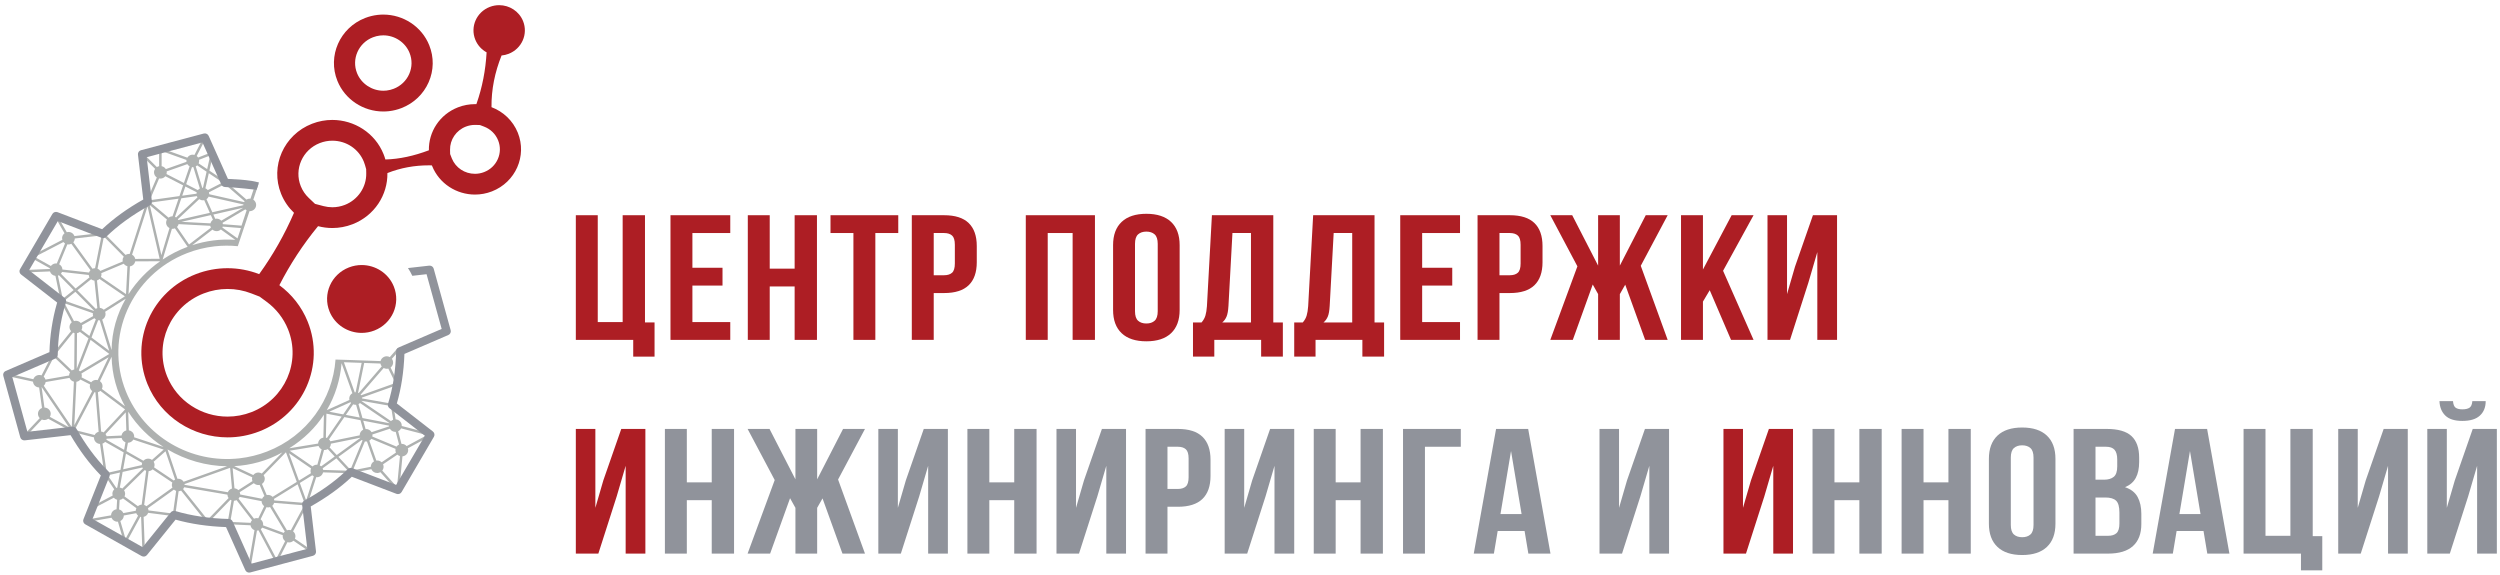 <svg width="378" height="87" viewBox="0 0 378 87" fill="none" xmlns="http://www.w3.org/2000/svg">
<path d="M61.485 67.452C61.306 67.245 61.041 67.111 60.744 67.114H60.742C60.728 67.115 60.716 67.118 60.702 67.119L60.2 65.202C60.3 65.155 60.391 65.091 60.47 65.013C60.542 64.94 60.597 64.856 60.642 64.768L64.557 65.79L61.485 67.452ZM60.026 73.642L57.797 71.146C57.924 70.984 58 70.783 57.998 70.564C57.996 70.435 57.968 70.312 57.919 70.201L60.083 68.738C60.192 68.842 60.327 68.917 60.476 68.961L60.026 73.642ZM55.169 66.744C55.231 66.756 55.295 66.762 55.359 66.761C55.394 66.761 55.428 66.759 55.462 66.754C55.468 66.754 55.474 66.752 55.481 66.751L56.546 69.762C56.474 69.803 56.406 69.851 56.346 69.911C56.167 70.09 56.07 70.325 56.071 70.574L53.353 71.113L55.169 66.744ZM52.982 71.022L51.17 69.079L54.706 66.514C54.742 66.546 54.778 66.577 54.818 66.603L52.982 71.022ZM48.863 71.052C48.849 70.966 48.824 70.885 48.787 70.808L50.864 69.301L52.602 71.165L48.863 71.052ZM46.295 75.658L45.333 73.023L47.219 71.859C47.226 71.867 47.232 71.876 47.24 71.884C47.304 71.945 47.377 71.993 47.453 72.034L46.295 75.658ZM41.473 75.666C41.464 75.588 41.447 75.513 41.419 75.44L45.004 73.227L46.029 76.032L41.473 75.666ZM43.978 80.168C43.888 80.142 43.795 80.124 43.697 80.125C43.591 80.126 43.489 80.148 43.391 80.182L41.162 76.477C41.177 76.464 41.194 76.452 41.208 76.438C41.322 76.324 41.399 76.186 41.442 76.036L46.005 76.403L43.978 80.168ZM41.777 84.455L39.426 80.018C39.511 79.951 39.584 79.87 39.642 79.779L42.757 80.921C42.748 80.974 42.741 81.027 42.742 81.08C42.744 81.333 42.847 81.569 43.031 81.746C43.057 81.772 43.088 81.792 43.117 81.814L41.777 84.455ZM35.376 75.713C35.404 75.712 35.431 75.71 35.46 75.707C35.569 75.695 35.671 75.662 35.765 75.618L38.104 78.656C38 78.771 37.928 78.906 37.891 79.052L34.818 78.912L35.376 75.713ZM31.39 78.588L27.679 73.946C27.75 73.865 27.806 73.773 27.846 73.674L34.386 74.792C34.391 74.985 34.455 75.164 34.56 75.311L31.39 78.588ZM26.153 77.648L22.449 77.173C22.441 77.057 22.413 76.945 22.364 76.842L26.297 74.026C26.396 74.114 26.509 74.18 26.631 74.222L26.153 77.648ZM18.979 81.466L18.195 78.775C18.286 78.729 18.37 78.67 18.442 78.598C18.618 78.422 18.715 78.191 18.717 77.945L20.599 77.593C20.647 77.712 20.72 77.82 20.815 77.912C20.836 77.932 20.859 77.947 20.881 77.964L18.979 81.466ZM16.291 71.866L18.142 71.448L17.727 73.737C17.68 73.749 17.634 73.761 17.591 73.779L16.291 71.866ZM15.497 67.077C15.655 67.023 15.793 66.932 15.901 66.812L18.695 68.4L18.215 71.05L16.14 71.518L15.497 67.077ZM11.287 65.008L14.279 59.295C14.327 59.308 14.376 59.318 14.427 59.325L14.913 65.281C14.754 65.326 14.608 65.406 14.489 65.524C14.415 65.598 14.358 65.685 14.313 65.776L11.287 65.008ZM11.551 57.727C11.797 57.69 12.008 57.565 12.155 57.386L13.618 58.129C13.593 58.216 13.576 58.306 13.577 58.398C13.579 58.65 13.682 58.887 13.865 59.064C13.889 59.087 13.916 59.104 13.942 59.125L11.239 64.284L11.551 57.727ZM10.847 64.555L6.615 58.322C6.77 58.176 6.873 57.982 6.903 57.764L10.511 57.14C10.624 57.421 10.87 57.635 11.173 57.709L10.847 64.555ZM7.542 63.028C7.623 62.888 7.669 62.727 7.668 62.555C7.665 62.302 7.562 62.066 7.378 61.889C7.201 61.718 6.968 61.625 6.721 61.62L6.289 58.524C6.29 58.523 6.292 58.522 6.294 58.521L10.419 64.595L7.542 63.028ZM1.375 56.91L4.991 57.705C5.007 57.937 5.104 58.153 5.274 58.317C5.448 58.483 5.674 58.575 5.915 58.584L6.348 61.687C6.224 61.734 6.111 61.806 6.015 61.902C5.835 62.082 5.737 62.321 5.739 62.572C5.742 62.818 5.84 63.046 6.013 63.221L3.77 65.594L1.375 56.91ZM8.153 53.957L10.595 56.283C10.499 56.428 10.448 56.597 10.444 56.773L6.875 57.391C6.831 57.232 6.748 57.085 6.624 56.966C6.619 56.961 6.611 56.957 6.604 56.951L8.153 53.957ZM11.05 50.294C11.118 50.327 11.191 50.354 11.267 50.37L11.224 55.867C11.093 55.891 10.969 55.942 10.859 56.016L8.355 53.632L11.05 50.294ZM9.756 45.852L14.046 47.354C14.039 47.402 14.033 47.45 14.033 47.499C14.034 47.599 14.055 47.696 14.086 47.789L12.21 48.846C12.19 48.821 12.171 48.795 12.147 48.772C11.964 48.596 11.721 48.499 11.463 48.502C11.367 48.503 11.273 48.522 11.184 48.549L9.756 45.852ZM11.4 44.126L14.203 46.956C14.193 46.971 14.183 46.988 14.173 47.004L9.745 45.453L11.4 44.126ZM8.76 41.679C8.813 41.663 8.865 41.642 8.915 41.617L11.135 43.859L9.488 45.179L8.76 41.679ZM5.24 38.853L9.596 36.596C9.622 36.628 9.646 36.661 9.677 36.69C9.725 36.736 9.777 36.777 9.832 36.812L8.586 39.84C8.547 39.836 8.509 39.83 8.468 39.83C8.211 39.833 7.971 39.933 7.79 40.114C7.756 40.147 7.728 40.184 7.7 40.222L5.24 38.853ZM14.373 40.552C14.372 40.552 14.37 40.551 14.369 40.551C14.234 40.553 14.105 40.583 13.985 40.635L11.084 36.631C11.219 36.475 11.301 36.277 11.311 36.06L15.36 35.596L14.373 40.552ZM15.712 35.767L18.711 38.803C18.599 38.962 18.538 39.15 18.54 39.347C18.541 39.41 18.549 39.473 18.561 39.533L15.171 40.961C15.066 40.811 14.918 40.693 14.745 40.623L15.712 35.767ZM22.308 31.216L24.137 39.129L20.449 39.148C20.41 38.964 20.319 38.797 20.179 38.663C20.116 38.602 20.044 38.554 19.968 38.513L22.308 31.216ZM24.058 26.979C24.123 26.992 24.19 26.999 24.259 26.998C24.294 26.998 24.328 26.996 24.361 26.992C24.622 26.963 24.845 26.833 24.999 26.645L27.686 28.022L27.132 29.646L22.642 30.273L24.058 26.979ZM28.196 24.187C28.188 24.237 28.182 24.288 28.183 24.339C28.183 24.382 28.19 24.424 28.197 24.467L25.072 25.566C24.934 25.343 24.708 25.178 24.439 25.125L24.438 22.842L28.196 24.187ZM31.788 23.504L31.323 25.57L30.032 24.701C30.084 24.582 30.112 24.454 30.11 24.32C30.11 24.267 30.103 24.214 30.093 24.162L31.788 23.504ZM33.659 27.595L31.414 28.747C31.391 28.72 31.37 28.691 31.344 28.665C31.26 28.584 31.162 28.523 31.057 28.477L31.572 26.189L33.659 27.595ZM36.985 30.429C36.956 30.469 36.932 30.511 36.909 30.555L31.63 29.366C31.63 29.354 31.633 29.343 31.633 29.331C31.632 29.243 31.615 29.158 31.59 29.077L33.998 27.84L36.985 30.429ZM36.521 34.11C36.521 34.112 36.521 34.115 36.521 34.118L33.702 33.894C33.693 33.822 33.677 33.754 33.653 33.688L37.09 31.656C37.15 31.714 37.218 31.759 37.289 31.799L36.521 34.11ZM35.911 36.045L33.621 34.401C33.642 34.357 33.659 34.312 33.672 34.265L36.426 34.483L35.911 36.045ZM29.055 37.075L32.125 34.72C32.296 34.864 32.516 34.954 32.758 34.951C32.792 34.951 32.827 34.949 32.86 34.945C33.069 34.921 33.252 34.831 33.397 34.701L35.576 36.264C33.341 36.104 31.131 36.4 29.055 37.075ZM26.762 34.317C26.88 34.199 26.965 34.053 27.008 33.889L31.799 34.141C31.814 34.243 31.845 34.339 31.891 34.428L28.583 36.965L26.762 34.317ZM24.594 39.24L25.994 34.592C26.024 34.594 26.055 34.6 26.087 34.6C26.121 34.599 26.156 34.597 26.189 34.594C26.28 34.583 26.366 34.556 26.447 34.523L28.367 37.315C27.037 37.809 25.769 38.456 24.594 39.24ZM26.086 32.71C26.08 32.71 26.075 32.708 26.069 32.708C25.854 32.711 25.653 32.784 25.488 32.911L22.778 30.629L26.997 30.04L26.086 32.71ZM29.763 29.655C29.787 29.721 29.818 29.786 29.857 29.846L26.628 32.88C26.575 32.844 26.519 32.812 26.459 32.787L27.417 29.982L29.763 29.655ZM28.026 28.197L29.747 29.078C29.727 29.145 29.714 29.215 29.71 29.286L27.551 29.587L28.026 28.197ZM32.74 33.059C32.673 33.06 32.608 33.068 32.544 33.082L32.258 32.44L36.767 31.413L33.457 33.369C33.279 33.178 33.024 33.057 32.74 33.059ZM26.955 33.266C26.936 33.225 26.913 33.187 26.889 33.148L30.119 30.114C30.282 30.227 30.475 30.288 30.678 30.286C30.712 30.286 30.747 30.284 30.78 30.28C30.812 30.276 30.842 30.268 30.873 30.262L31.728 32.178L26.955 33.266ZM27.43 33.539L31.882 32.525L32.197 33.231C32.149 33.264 32.103 33.301 32.061 33.343C31.941 33.463 31.861 33.611 31.819 33.77L27.43 33.539ZM36.804 31.023L32.103 32.093L31.221 30.114C31.269 30.081 31.315 30.044 31.357 30.003C31.437 29.922 31.499 29.829 31.545 29.729L36.807 30.913C36.805 30.939 36.8 30.963 36.8 30.989C36.8 31 36.803 31.011 36.804 31.023ZM29.817 25.007L31.235 25.962L30.687 28.397C30.677 28.397 30.669 28.394 30.66 28.394C30.633 28.395 30.608 28.401 30.582 28.403L29.598 25.163C29.677 25.122 29.751 25.07 29.817 25.007ZM29.155 25.276C29.182 25.275 29.208 25.273 29.235 25.271L30.218 28.509C30.132 28.553 30.051 28.608 29.98 28.678C29.959 28.7 29.942 28.725 29.922 28.748L28.148 27.84L29.027 25.265C29.07 25.269 29.112 25.276 29.155 25.276ZM25.2 25.916L28.324 24.816C28.366 24.884 28.413 24.948 28.471 25.005C28.531 25.062 28.598 25.107 28.668 25.147L27.808 27.665L25.173 26.315C25.198 26.229 25.215 26.139 25.215 26.044C25.214 26 25.206 25.958 25.2 25.916ZM22.649 31.01L25.24 33.193C25.158 33.336 25.112 33.495 25.114 33.663C25.116 33.915 25.219 34.152 25.403 34.329C25.471 34.394 25.548 34.444 25.629 34.486L24.398 38.577L22.649 31.01ZM19.432 44.478L19.646 40.272C19.852 40.242 20.046 40.147 20.192 40.001C20.327 39.866 20.415 39.7 20.451 39.519L24.215 39.5C22.316 40.836 20.677 42.528 19.432 44.478ZM15.26 41.874C15.312 41.755 15.343 41.626 15.342 41.489C15.342 41.425 15.334 41.363 15.321 41.303L18.711 39.875C18.842 40.06 19.039 40.194 19.267 40.252L19.052 44.468L15.26 41.874ZM16.871 52.923L15.453 48.324C15.76 48.163 15.964 47.843 15.961 47.481C15.96 47.362 15.934 47.249 15.892 47.144L19.014 45.168C17.69 47.476 16.907 50.11 16.871 52.923ZM18.903 61.434L15.403 58.803C15.468 58.675 15.506 58.532 15.505 58.38C15.502 58.072 15.346 57.802 15.112 57.632L16.875 53.947C16.936 56.697 17.674 59.225 18.903 61.434ZM12.309 56.474L16.422 54.016L14.769 57.473C14.693 57.455 14.614 57.442 14.532 57.443C14.274 57.445 14.033 57.546 13.853 57.727C13.83 57.749 13.812 57.775 13.793 57.799L12.328 57.055C12.354 56.969 12.371 56.88 12.37 56.786C12.369 56.676 12.344 56.572 12.309 56.474ZM13.694 51.391L16.526 53.519L12.112 56.156C12.054 56.095 11.989 56.04 11.917 55.996L13.694 51.391ZM11.646 50.374C11.81 50.345 11.959 50.278 12.082 50.18L13.38 51.155L11.604 55.758L11.646 50.374ZM14.322 48.165C14.372 48.213 14.428 48.254 14.485 48.29L13.52 50.792L12.321 49.892C12.394 49.756 12.438 49.602 12.437 49.439C12.436 49.347 12.417 49.259 12.39 49.173L14.276 48.111C14.292 48.129 14.304 48.148 14.322 48.165ZM15.091 46.553L14.662 42.401C14.808 42.357 14.936 42.278 15.042 42.178L18.884 44.807L15.687 46.832C15.532 46.676 15.323 46.576 15.091 46.553ZM15.006 48.436C15.036 48.436 15.062 48.433 15.089 48.43L16.51 53.038L13.834 51.029L14.84 48.422C14.895 48.43 14.95 48.437 15.006 48.436ZM13.77 42.225C13.918 42.344 14.095 42.416 14.284 42.435L14.714 46.59C14.63 46.616 14.549 46.649 14.475 46.697L11.695 43.89L13.77 42.225ZM9.376 41.118L13.422 41.576C13.432 41.704 13.469 41.826 13.53 41.938L11.43 43.623L9.211 41.383C9.28 41.302 9.337 41.214 9.376 41.118ZM10.361 36.961C10.395 36.961 10.43 36.958 10.463 36.955C10.578 36.942 10.685 36.908 10.784 36.859L13.677 40.851C13.578 40.954 13.508 41.075 13.464 41.207L9.44 40.75C9.431 40.407 9.233 40.114 8.947 39.955L10.185 36.946C10.243 36.956 10.302 36.962 10.361 36.961ZM15.673 65.378C15.556 65.309 15.427 65.267 15.291 65.252L14.805 59.297C14.944 59.258 15.069 59.189 15.174 59.099L18.907 61.905L15.673 65.378ZM19.103 65.076C18.724 65.165 18.433 65.473 18.374 65.853L16.11 65.958C16.08 65.839 16.027 65.728 15.953 65.629L19.012 62.344L19.103 65.076ZM24.718 67.578L20.276 66.113C20.282 66.071 20.288 66.029 20.288 65.986C20.285 65.734 20.183 65.498 19.999 65.32C19.855 65.183 19.676 65.095 19.482 65.064L19.388 62.251C20.75 64.397 22.589 66.205 24.718 67.578ZM22.98 69.538C22.812 69.415 22.611 69.346 22.397 69.347C22.139 69.351 21.899 69.451 21.719 69.631V69.631C21.707 69.643 21.698 69.657 21.687 69.67L19.115 68.209L19.345 66.941C19.375 66.94 19.406 66.939 19.436 66.935C19.653 66.91 19.858 66.812 20.012 66.658C20.07 66.6 20.116 66.534 20.156 66.466L24.747 67.978L22.98 69.538ZM26.471 72.513C26.401 72.552 26.334 72.599 26.275 72.656L23.293 70.661C23.343 70.545 23.372 70.419 23.371 70.284C23.369 70.116 23.319 69.956 23.233 69.814L25.026 68.232L26.471 72.513ZM22.14 76.542C22.04 76.452 21.925 76.387 21.8 76.345L22.473 71.236C22.488 71.235 22.503 71.235 22.518 71.233C22.738 71.208 22.93 71.11 23.079 70.968L26.061 72.963C26.009 73.081 25.982 73.208 25.983 73.34C25.984 73.476 26.017 73.606 26.074 73.726L22.14 76.542ZM20.851 76.538L18.825 75.057C18.885 74.931 18.922 74.793 18.921 74.645C18.919 74.454 18.858 74.279 18.758 74.131L21.872 71.08C21.942 71.126 22.018 71.16 22.098 71.186L21.424 76.298C21.204 76.315 21.006 76.403 20.851 76.538ZM21.529 70.683C21.551 70.729 21.576 70.775 21.604 70.816L18.491 73.867C18.38 73.794 18.251 73.745 18.114 73.722L18.543 71.357L21.529 70.683ZM19.044 68.598L21.497 69.991C21.462 70.091 21.442 70.195 21.442 70.302C21.442 70.308 21.444 70.314 21.444 70.32L18.616 70.959L19.044 68.598ZM16.128 66.33L18.391 66.225C18.467 66.522 18.685 66.764 18.972 66.874L18.765 68.01L16.088 66.49C16.106 66.438 16.12 66.385 16.128 66.33ZM18.646 77.58C18.532 77.308 18.294 77.102 18 77.026L18.089 75.589C18.286 75.562 18.46 75.478 18.599 75.355L20.623 76.835C20.565 76.955 20.53 77.087 20.528 77.228L18.646 77.58ZM34.335 70.499L27.767 72.841C27.596 72.566 27.289 72.382 26.938 72.385C26.902 72.385 26.867 72.392 26.831 72.396L25.332 67.956C28.035 69.551 31.154 70.463 34.335 70.499ZM35.075 73.865C34.92 73.911 34.776 73.99 34.66 74.105C34.567 74.199 34.497 74.308 34.45 74.426L27.91 73.307C27.908 73.267 27.902 73.229 27.897 73.19L34.79 70.733L35.075 73.865ZM38.136 72.164C38.117 72.241 38.103 72.32 38.104 72.402C38.105 72.522 38.132 72.635 38.174 72.741L36.035 74.107C36.031 74.103 36.028 74.097 36.024 74.093C35.867 73.942 35.667 73.854 35.453 73.832L35.175 70.783L38.136 72.164ZM42.691 68.404L39.583 71.595C39.431 71.5 39.252 71.445 39.059 71.447C38.802 71.449 38.56 71.55 38.38 71.73C38.35 71.76 38.325 71.794 38.3 71.828L35.406 70.479C37.876 70.354 40.36 69.692 42.691 68.404ZM39.077 73.338C39.112 73.338 39.146 73.336 39.179 73.332C39.207 73.329 39.232 73.321 39.259 73.316L39.979 74.994C39.825 75.097 39.703 75.243 39.63 75.413L36.312 74.766C36.312 74.764 36.312 74.762 36.312 74.759C36.311 74.64 36.286 74.526 36.242 74.419L38.381 73.053C38.558 73.23 38.805 73.34 39.077 73.338ZM38.814 78.335C38.669 78.336 38.532 78.371 38.406 78.431L36.069 75.396C36.14 75.319 36.196 75.228 36.236 75.13L39.557 75.778C39.557 75.78 39.556 75.782 39.556 75.785C39.559 76.091 39.713 76.359 39.945 76.53L39.056 78.366C38.977 78.347 38.897 78.334 38.814 78.335ZM43.018 80.409H43.018C42.968 80.459 42.925 80.515 42.889 80.573L39.773 79.43C39.782 79.379 39.788 79.326 39.787 79.271C39.784 79.018 39.682 78.782 39.498 78.606C39.467 78.576 39.432 78.552 39.398 78.526L40.287 76.69C40.365 76.71 40.445 76.723 40.529 76.722C40.564 76.722 40.599 76.719 40.632 76.716C40.702 76.708 40.77 76.69 40.836 76.667L43.064 80.371C43.049 80.383 43.032 80.394 43.018 80.409ZM44.873 72.868L41.217 75.126C41.209 75.118 41.203 75.109 41.195 75.101C41.012 74.924 40.769 74.827 40.511 74.83H40.51C40.447 74.83 40.387 74.838 40.328 74.85L39.608 73.172C39.867 72.999 40.035 72.711 40.032 72.383C40.03 72.185 39.965 72.002 39.858 71.851L43.235 68.384L44.873 72.868ZM47.035 70.829C46.981 70.95 46.951 71.081 46.952 71.218C46.953 71.331 46.977 71.441 47.017 71.544L45.201 72.665L43.69 68.527L47.035 70.829ZM43.761 67.762C45.968 66.383 47.698 64.65 48.974 62.711L48.894 66.164C48.698 66.198 48.516 66.289 48.374 66.431C48.203 66.603 48.109 66.826 48.101 67.063L43.731 67.78C43.741 67.774 43.751 67.769 43.761 67.762ZM51.661 62.988L49.433 66.222C49.382 66.201 49.328 66.185 49.273 66.173L49.357 62.547L51.661 62.988ZM51.646 54.911L53.278 59.452C52.993 59.619 52.801 59.922 52.805 60.269C52.805 60.34 52.816 60.409 52.831 60.476L49.412 62.01C50.705 59.81 51.441 57.378 51.646 54.911ZM54.683 54.866L53.769 59.315C53.766 59.315 53.763 59.313 53.76 59.313H53.757C53.715 59.314 53.675 59.322 53.635 59.327L51.997 54.77L54.683 54.866ZM55.066 54.879L57.525 54.967C57.551 55.125 57.618 55.273 57.72 55.398L57.719 55.4L57.718 55.402L54.233 59.435C54.202 59.419 54.173 59.401 54.141 59.387L55.066 54.879ZM59.788 57.916L54.588 59.77C54.568 59.737 54.546 59.706 54.521 59.676L57.734 55.958L58.014 55.642C58.157 55.718 58.315 55.762 58.482 55.761C58.517 55.76 58.551 55.758 58.585 55.754C58.628 55.749 58.67 55.739 58.713 55.729L59.788 57.916ZM59.446 63.467C59.323 63.512 59.211 63.579 59.115 63.671L54.651 60.634C54.655 60.624 54.661 60.616 54.665 60.606L59.108 61.388L59.446 63.467ZM59.958 67.528L56.294 66.005C56.307 65.94 56.315 65.874 56.314 65.806C56.314 65.769 56.306 65.733 56.302 65.697L58.95 64.822C58.993 64.895 59.043 64.965 59.106 65.025C59.29 65.203 59.533 65.299 59.79 65.297C59.804 65.297 59.819 65.295 59.833 65.294L60.335 67.212C60.183 67.284 60.053 67.393 59.958 67.528ZM53.083 60.922L51.891 62.653L49.788 62.251L52.99 60.813C53.019 60.852 53.049 60.889 53.083 60.922ZM58.898 63.976C58.896 63.981 58.892 63.986 58.89 63.991L54.805 63.21L54.205 61.102C54.291 61.059 54.367 61.004 54.435 60.939L58.898 63.976ZM53.778 61.205C53.799 61.205 53.819 61.203 53.84 61.202L54.389 63.131L52.295 62.73L53.397 61.131C53.514 61.18 53.643 61.207 53.778 61.205ZM54.662 65.153C54.483 65.333 54.384 65.57 54.386 65.821L49.95 66.724C49.902 66.615 49.834 66.517 49.747 66.43L52.065 63.065L54.503 63.531L54.915 64.975C54.822 65.021 54.736 65.078 54.662 65.153ZM49.837 67.65C49.959 67.487 50.027 67.293 50.025 67.087L54.463 66.186C54.467 66.196 54.475 66.205 54.48 66.215L50.913 68.803L49.837 67.65ZM48.561 70.51C48.496 70.451 48.424 70.405 48.346 70.367L48.996 68.033C49.021 68.035 49.045 68.04 49.071 68.04C49.105 68.039 49.14 68.037 49.174 68.034C49.31 68.018 49.44 67.971 49.558 67.901L50.606 69.025L48.561 70.51ZM47.907 70.263C47.66 70.265 47.431 70.359 47.253 70.525L43.797 68.147L48.163 67.43C48.212 67.556 48.286 67.672 48.387 67.769C48.459 67.838 48.542 67.892 48.631 67.936L47.981 70.269C47.956 70.267 47.932 70.262 47.907 70.263ZM55.341 64.869C55.321 64.869 55.301 64.874 55.28 64.876L54.919 63.611L58.817 64.356C58.817 64.358 58.817 64.359 58.817 64.36C58.817 64.397 58.825 64.433 58.829 64.469L56.181 65.344C56.013 65.059 55.701 64.865 55.341 64.869ZM57.704 69.895C57.528 69.728 57.288 69.625 57.025 69.627C56.984 69.627 56.944 69.635 56.904 69.64L55.838 66.627C55.91 66.585 55.979 66.537 56.038 66.477C56.079 66.437 56.113 66.392 56.145 66.347L59.809 67.87C59.796 67.934 59.788 68.001 59.789 68.069C59.79 68.198 59.818 68.32 59.867 68.433L57.704 69.895ZM65.25 65.707C65.24 65.631 65.186 65.569 65.111 65.549L60.739 64.408C60.74 64.386 60.746 64.364 60.745 64.342C60.743 64.089 60.641 63.853 60.456 63.676C60.284 63.51 60.059 63.418 59.82 63.409L59.461 61.199C59.449 61.121 59.387 61.059 59.308 61.045L54.731 60.24C54.73 60.199 54.724 60.159 54.718 60.119L60.115 58.196C60.166 58.178 60.206 58.14 60.226 58.092C60.246 58.043 60.244 57.988 60.221 57.94L59.054 55.567C59.091 55.539 59.128 55.51 59.161 55.476C59.342 55.296 59.44 55.058 59.437 54.805C59.435 54.604 59.367 54.414 59.247 54.255L60.367 52.994C60.438 52.912 60.43 52.789 60.347 52.719L60.326 52.7C60.243 52.63 60.119 52.639 60.048 52.721L58.942 53.992C58.797 53.912 58.635 53.867 58.465 53.868C58.013 53.876 57.64 54.185 57.539 54.595L55.143 54.51L54.759 54.497L53.004 54.434L50.731 54.364C50.305 60.37 46.459 65.909 40.383 68.269C39.041 68.791 37.638 69.136 36.215 69.298C28.841 70.134 21.782 65.985 19.048 59.208C15.713 50.939 19.855 41.549 28.284 38.275C29.625 37.754 31.028 37.408 32.451 37.247C33.614 37.116 34.79 37.111 35.954 37.225L36.945 34.261C36.947 34.257 36.951 34.253 36.953 34.248L37.466 32.703L37.727 31.922C37.743 31.922 37.758 31.926 37.773 31.926C37.808 31.926 37.842 31.923 37.876 31.92C38.366 31.864 38.733 31.457 38.728 30.972C38.726 30.719 38.623 30.483 38.44 30.305C38.396 30.263 38.349 30.227 38.299 30.194L39.046 27.947C39.082 27.838 39.021 27.721 38.91 27.686L38.881 27.676C38.77 27.64 38.651 27.7 38.614 27.809L37.872 30.045C37.833 30.041 37.795 30.034 37.755 30.034C37.575 30.036 37.408 30.09 37.265 30.176L34.151 27.477C34.145 27.472 34.138 27.469 34.132 27.465L34.133 27.463L31.66 25.798L32.235 23.243C32.25 23.175 32.226 23.105 32.173 23.061C32.119 23.016 32.045 23.005 31.98 23.029L29.954 23.817C29.916 23.759 29.873 23.704 29.822 23.655C29.796 23.63 29.767 23.611 29.74 23.59L31.139 20.873C31.186 20.782 31.149 20.67 31.055 20.623C30.962 20.577 30.848 20.613 30.801 20.705L29.402 23.422C29.317 23.399 29.229 23.383 29.137 23.384C28.88 23.386 28.639 23.487 28.459 23.667C28.407 23.719 28.364 23.777 28.326 23.838L24.314 22.401C24.256 22.38 24.191 22.388 24.14 22.423C24.09 22.458 24.06 22.515 24.059 22.575L24.06 25.126C23.939 25.149 23.824 25.196 23.721 25.263L21.621 23.179C21.547 23.105 21.427 23.105 21.353 23.177C21.279 23.249 21.278 23.367 21.351 23.44L23.452 25.525C23.343 25.682 23.284 25.867 23.286 26.062C23.289 26.383 23.457 26.665 23.709 26.834L22.392 29.897L22.367 29.792L22.163 30.431C22.162 30.433 22.161 30.434 22.16 30.436C22.16 30.437 22.16 30.439 22.16 30.44L19.606 38.402C19.57 38.398 19.533 38.392 19.495 38.392C19.31 38.394 19.135 38.448 18.983 38.544L15.731 35.252C15.722 35.243 15.712 35.235 15.701 35.228C15.699 35.227 15.697 35.226 15.696 35.225C15.685 35.218 15.675 35.213 15.665 35.209C15.66 35.208 15.656 35.207 15.652 35.206C15.643 35.203 15.634 35.2 15.625 35.199C15.62 35.198 15.615 35.197 15.61 35.197C15.601 35.197 15.592 35.197 15.583 35.197C15.58 35.197 15.577 35.197 15.573 35.197L11.255 35.692C11.206 35.561 11.131 35.44 11.027 35.34C10.843 35.163 10.6 35.068 10.343 35.07C10.257 35.07 10.175 35.086 10.095 35.108L8.633 32.567C8.582 32.477 8.466 32.445 8.375 32.496C8.284 32.547 8.252 32.66 8.303 32.75L9.757 35.276C9.725 35.301 9.692 35.324 9.664 35.353C9.483 35.533 9.385 35.772 9.388 36.024C9.388 36.106 9.404 36.186 9.425 36.264L4.757 38.683C4.696 38.714 4.658 38.776 4.657 38.844C4.655 38.912 4.692 38.975 4.752 39.008L7.541 40.561C7.533 40.596 7.528 40.632 7.524 40.668L3.568 40.831C3.464 40.837 3.382 40.922 3.386 41.025C3.391 41.127 3.479 41.207 3.584 41.203L7.556 41.039C7.664 41.403 7.987 41.672 8.38 41.712L9.17 45.511L9.158 45.551C9.121 45.676 9.084 45.802 9.049 45.926L9.047 45.929C9.046 45.934 9.045 45.938 9.043 45.943L9.034 45.971C9.032 45.975 9.033 45.98 9.032 45.984C9.03 45.992 9.027 46.001 9.025 46.009C9.007 46.075 9.026 46.144 9.075 46.191L9.077 46.193C9.118 46.233 9.175 46.251 9.231 46.245C9.241 46.244 9.249 46.242 9.259 46.24C9.323 46.223 9.374 46.174 9.392 46.111L9.418 46.021L10.852 48.73C10.829 48.748 10.805 48.765 10.784 48.786C10.604 48.966 10.506 49.204 10.508 49.456C10.511 49.684 10.598 49.897 10.749 50.066L7.954 53.53C7.949 53.535 7.944 53.542 7.94 53.549C7.936 53.554 7.933 53.561 7.93 53.567L6.281 56.755C6.172 56.717 6.058 56.695 5.94 56.696C5.682 56.699 5.441 56.8 5.262 56.979L5.261 56.98C5.159 57.082 5.087 57.203 5.041 57.335L0.845 56.412L3.582 66.338L6.328 63.434C6.448 63.484 6.578 63.511 6.713 63.51C6.747 63.509 6.781 63.507 6.815 63.504C6.993 63.483 7.155 63.415 7.289 63.315L10.918 65.293C10.92 65.294 10.922 65.294 10.924 65.296C10.927 65.297 10.929 65.298 10.932 65.299C10.934 65.299 10.935 65.301 10.937 65.301C10.937 65.302 10.938 65.302 10.938 65.302C10.938 65.302 10.939 65.302 10.939 65.302C10.939 65.302 10.938 65.303 10.94 65.303C10.947 65.305 10.955 65.308 10.963 65.31C10.963 65.31 10.963 65.31 10.963 65.31L14.218 66.136C14.217 66.156 14.213 66.175 14.213 66.196C14.217 66.696 14.62 67.099 15.121 67.127L15.794 71.771C15.794 71.773 15.795 71.775 15.795 71.777C15.796 71.78 15.796 71.783 15.797 71.787C15.798 71.791 15.8 71.796 15.802 71.801C15.803 71.806 15.805 71.811 15.806 71.815C15.81 71.824 15.815 71.832 15.819 71.84C15.82 71.842 15.822 71.845 15.823 71.848L17.275 73.986C17.274 73.988 17.271 73.989 17.269 73.991C17.088 74.171 16.991 74.41 16.992 74.663C16.994 74.753 17.011 74.841 17.038 74.925L13.912 76.566C13.82 76.614 13.785 76.726 13.835 76.817C13.873 76.886 13.948 76.923 14.024 76.914C14.046 76.911 14.069 76.905 14.091 76.893L17.217 75.253C17.238 75.278 17.257 75.305 17.281 75.329C17.403 75.445 17.551 75.523 17.71 75.564L17.622 77.004C17.16 77.067 16.803 77.449 16.793 77.916L13.171 78.554C13.068 78.572 13 78.668 13.018 78.77C13.036 78.867 13.127 78.933 13.226 78.921C13.23 78.921 13.234 78.92 13.238 78.92L16.86 78.282C17.003 78.635 17.354 78.885 17.763 78.882C17.786 78.881 17.809 78.879 17.831 78.877L18.743 82.01C18.765 82.084 18.829 82.136 18.906 82.144C18.92 82.146 18.933 82.146 18.948 82.144C19.008 82.137 19.064 82.102 19.093 82.047L21.215 78.14C21.255 78.152 21.295 78.162 21.336 78.169L21.537 83.544C21.541 83.646 21.629 83.727 21.734 83.722C21.739 83.722 21.744 83.722 21.749 83.722C21.846 83.711 21.92 83.628 21.916 83.53L21.715 78.154C22.041 78.078 22.297 77.844 22.402 77.542L26.276 78.039C26.423 78.082 26.57 78.124 26.715 78.163C26.724 78.166 26.733 78.169 26.742 78.171L26.811 78.191C26.814 78.191 26.816 78.191 26.818 78.192C26.851 78.2 26.883 78.21 26.916 78.218C26.927 78.221 26.936 78.224 26.946 78.226C26.969 78.232 26.992 78.233 27.015 78.231C27.09 78.222 27.156 78.168 27.176 78.092C27.202 77.993 27.141 77.891 27.04 77.865C27.031 77.863 27.023 77.861 27.014 77.859C26.984 77.851 26.954 77.842 26.923 77.832C26.921 77.832 26.919 77.831 26.917 77.831L26.525 77.722L27.007 74.274C27.024 74.272 27.042 74.272 27.058 74.271C27.174 74.258 27.282 74.223 27.381 74.175L31.227 78.987C31.261 79.029 31.312 79.055 31.367 79.058C31.377 79.058 31.388 79.058 31.398 79.056C31.442 79.052 31.483 79.032 31.514 79L34.836 75.567C34.889 75.599 34.944 75.627 35.002 75.649L34.408 79.056C34.399 79.109 34.413 79.163 34.447 79.204C34.481 79.246 34.532 79.27 34.586 79.273L37.874 79.423C37.927 79.763 38.161 80.042 38.478 80.162L37.483 85.926C37.465 86.027 37.535 86.123 37.638 86.14C37.656 86.143 37.674 86.144 37.692 86.142C37.773 86.133 37.842 86.072 37.857 85.988L38.852 80.225C38.879 80.224 38.907 80.223 38.934 80.22C38.988 80.214 39.039 80.202 39.09 80.188L41.612 84.951C41.645 85.013 41.711 85.052 41.782 85.051C41.789 85.051 41.796 85.05 41.802 85.05C41.866 85.043 41.921 85.005 41.95 84.948L43.456 81.981C43.54 82.003 43.626 82.018 43.715 82.017C43.751 82.017 43.784 82.014 43.817 82.011C44.033 81.987 44.222 81.891 44.369 81.753L47.045 83.591C47.131 83.65 47.249 83.63 47.309 83.546C47.369 83.461 47.348 83.345 47.262 83.287L44.587 81.45C44.64 81.33 44.672 81.2 44.67 81.062C44.667 80.771 44.527 80.514 44.313 80.342L46.474 76.328C46.478 76.322 46.479 76.314 46.482 76.308C46.484 76.304 46.486 76.301 46.487 76.297L47.815 72.145C47.852 72.149 47.888 72.155 47.925 72.154C47.959 72.154 47.993 72.152 48.027 72.148C48.245 72.124 48.449 72.025 48.604 71.871C48.729 71.745 48.812 71.59 48.852 71.423L53.039 71.55C53.045 71.55 53.051 71.549 53.058 71.548C53.066 71.547 53.074 71.548 53.082 71.547L56.146 70.939C56.293 71.282 56.64 71.523 57.042 71.519C57.079 71.519 57.112 71.517 57.145 71.513C57.279 71.498 57.402 71.454 57.513 71.392L60.031 74.213C60.072 74.259 60.134 74.281 60.195 74.274C60.207 74.273 60.219 74.271 60.232 74.267C60.303 74.244 60.355 74.181 60.362 74.108L60.853 69C60.856 69 60.86 69 60.864 69C61.355 68.944 61.722 68.536 61.717 68.051C61.716 67.955 61.696 67.864 61.668 67.778L65.154 65.892C65.221 65.855 65.259 65.782 65.25 65.707Z" fill="#AEB1B0"/>
<path d="M60.701 53.184C60.699 53.189 60.696 53.192 60.693 53.196C60.689 53.203 60.684 53.211 60.679 53.217C60.674 53.223 60.669 53.229 60.663 53.233C60.66 53.237 60.657 53.241 60.653 53.244L60.831 52.924L60.701 53.184Z" fill="#949594"/>
<path d="M54.681 40.073C54.041 40.073 53.39 40.189 52.759 40.434C50.074 41.477 48.759 44.457 49.822 47.091C50.634 49.105 52.603 50.334 54.684 50.334C55.325 50.334 55.975 50.218 56.607 49.972C59.291 48.93 60.606 45.95 59.544 43.316C58.731 41.301 56.763 40.073 54.681 40.073Z" fill="#AD1E24"/>
<path d="M56.386 5.639C56.735 5.504 57.099 5.414 57.469 5.372C57.631 5.353 57.795 5.344 57.958 5.344C59.692 5.344 61.285 6.408 61.923 7.991C62.343 9.03 62.325 10.168 61.872 11.194C61.419 12.22 60.587 13.012 59.526 13.423C59.183 13.557 58.824 13.646 58.458 13.689L58.424 13.692L58.413 13.694C58.261 13.71 58.107 13.718 57.955 13.718C56.222 13.718 54.628 12.655 53.989 11.071C53.124 8.926 54.2 6.488 56.386 5.639ZM57.955 16.858C58.239 16.858 58.524 16.842 58.811 16.809C59.459 16.735 60.096 16.578 60.705 16.342C62.559 15.622 64.016 14.237 64.809 12.441C65.601 10.646 65.633 8.654 64.899 6.835C63.764 4.021 60.986 2.205 57.958 2.205C57.674 2.205 57.388 2.22 57.102 2.253C56.454 2.327 55.818 2.484 55.209 2.72C51.381 4.206 49.5 8.471 51.014 12.226C52.149 15.041 54.927 16.858 57.955 16.858Z" fill="#AD1E24"/>
<path d="M75.271 24.05C74.872 24.956 74.137 25.655 73.201 26.018C72.755 26.191 72.289 26.28 71.817 26.28C70.266 26.28 68.895 25.37 68.319 23.959L68.293 23.89L68.06 23.292L68.047 22.659C68.015 21.123 68.972 19.712 70.428 19.146C70.874 18.973 71.339 18.885 71.81 18.885C71.85 18.885 71.889 18.886 71.928 18.887L72.567 18.907L73.166 19.134C74.161 19.509 74.925 20.25 75.317 21.222C75.687 22.14 75.671 23.145 75.271 24.05ZM52.135 30.983C51.528 31.218 50.894 31.337 50.251 31.337C49.803 31.337 49.356 31.279 48.921 31.165L47.632 30.825L46.678 29.919C46.155 29.423 45.752 28.83 45.48 28.157C44.44 25.578 45.732 22.649 48.36 21.628C48.967 21.393 49.601 21.273 50.245 21.273C52.363 21.273 54.235 22.522 55.015 24.456C55.081 24.62 55.14 24.79 55.189 24.96L55.364 25.576L55.376 26.22C55.411 28.302 54.109 30.216 52.135 30.983ZM43.549 49.79C45.544 54.737 43.066 60.353 38.026 62.311C36.863 62.762 35.647 62.991 34.411 62.991C32.461 62.991 30.569 62.427 28.939 61.36C27.275 60.271 26.004 58.726 25.264 56.892C23.269 51.946 25.747 46.329 30.787 44.371C31.95 43.921 33.165 43.691 34.4 43.691C35.638 43.691 36.854 43.919 38.013 44.368L39.256 44.849L40.319 45.632C41.763 46.696 42.88 48.134 43.549 49.79ZM74.315 16.203C74.287 13.52 74.822 10.919 75.837 8.389C76.195 8.357 76.554 8.274 76.906 8.138C78.9 7.363 79.877 5.148 79.088 3.191C78.484 1.693 77.021 0.781 75.474 0.781C74.999 0.781 74.515 0.867 74.046 1.049C72.051 1.824 71.073 4.039 71.863 5.996C72.205 6.844 72.822 7.504 73.574 7.917C73.425 10.583 72.933 13.197 72.029 15.749C71.956 15.747 71.883 15.746 71.81 15.746C70.958 15.746 70.091 15.901 69.251 16.227C66.468 17.308 64.79 19.951 64.848 22.723C62.613 23.565 60.418 24.058 58.27 24.114C58.192 23.841 58.099 23.568 57.99 23.299C56.696 20.09 53.561 18.134 50.245 18.134C49.225 18.133 48.188 18.319 47.182 18.709C42.907 20.369 40.813 25.117 42.505 29.312C42.955 30.428 43.628 31.393 44.453 32.176C43.037 35.452 41.27 38.559 39.188 41.448C37.676 40.863 36.053 40.552 34.4 40.552C32.805 40.552 31.183 40.841 29.61 41.452C22.918 44.051 19.64 51.482 22.288 58.047C24.314 63.069 29.221 66.131 34.411 66.131C36.007 66.131 37.629 65.841 39.203 65.23C45.895 62.631 49.173 55.201 46.525 48.635C45.607 46.361 44.098 44.489 42.24 43.121C43.855 39.959 45.814 36.966 48.09 34.196C48.789 34.381 49.516 34.477 50.251 34.477C51.27 34.477 52.307 34.292 53.313 33.902C56.628 32.614 58.632 29.47 58.575 26.167C60.61 25.365 62.696 25 64.824 25C64.983 25 65.142 25.002 65.301 25.006L65.337 25.098C66.419 27.782 69.043 29.419 71.817 29.419C72.67 29.419 73.537 29.264 74.379 28.938C77.956 27.548 79.708 23.576 78.293 20.067C77.546 18.218 76.069 16.865 74.315 16.203Z" fill="#AD1E24"/>
<path d="M68.142 49.926L65.573 40.619C65.492 40.323 65.202 40.131 64.891 40.166L61.686 40.53C61.932 40.899 62.152 41.291 62.341 41.703L64.496 41.459L66.781 49.735L60.277 52.535C60.053 52.632 59.906 52.846 59.899 53.086C59.82 56.032 59.417 58.636 58.669 61.048C58.594 61.291 58.678 61.556 58.882 61.714L64.243 65.884L59.896 73.319L53.274 70.787C53.055 70.703 52.808 70.745 52.631 70.895C52.624 70.901 52.559 70.962 52.479 71.037C52.39 71.123 52.277 71.23 52.239 71.264C52.22 71.28 52.202 71.298 52.185 71.316C50.475 72.911 48.45 74.346 45.997 75.701C45.775 75.823 45.65 76.064 45.679 76.312L46.464 82.98L38.029 85.22L35.173 78.838C35.075 78.618 34.856 78.474 34.611 78.468C31.668 78.395 28.938 77.99 26.498 77.264C26.25 77.189 25.98 77.272 25.819 77.472L21.569 82.734L13.99 78.465L16.57 71.97C16.659 71.746 16.608 71.492 16.439 71.318L16.063 70.929C16.048 70.914 16.033 70.899 16.017 70.886C14.403 69.22 12.945 67.237 11.56 64.826C11.435 64.608 11.19 64.485 10.937 64.514L4.144 65.288L1.861 57.014L8.354 54.216C8.581 54.118 8.728 53.9 8.732 53.657C8.769 51.139 9.127 48.66 9.797 46.289C9.804 46.269 9.812 46.249 9.818 46.228L9.973 45.687C10.042 45.446 9.957 45.188 9.758 45.033L4.394 40.863L8.746 33.429L15.366 35.96C15.599 36.048 15.863 35.995 16.041 35.822C17.841 34.067 20.002 32.504 22.647 31.043C22.869 30.92 22.994 30.679 22.965 30.431L22.176 23.768L30.61 21.527L33.466 27.908C33.564 28.127 33.783 28.271 34.026 28.278C35.599 28.323 38.79 28.701 38.79 28.701L39.159 27.59C38.897 27.51 38.147 27.366 38.093 27.359C36.879 27.164 35.507 27.104 35.507 27.104C35.507 27.104 35.506 27.108 35.505 27.109C35.377 27.101 35.253 27.089 35.123 27.082C34.905 27.07 34.685 27.06 34.463 27.052L31.548 20.54C31.422 20.26 31.106 20.111 30.805 20.191L21.321 22.711C21.019 22.791 20.823 23.076 20.859 23.381L21.662 30.167C19.221 31.547 17.18 33.021 15.445 34.659L8.698 32.081C8.407 31.97 8.076 32.084 7.92 32.35L3.028 40.708C2.872 40.974 2.938 41.312 3.183 41.502L8.643 45.748L8.619 45.832C8.61 45.853 8.603 45.874 8.597 45.895C7.923 48.262 7.546 50.73 7.477 53.24L0.855 56.093C0.569 56.217 0.418 56.526 0.499 56.822L3.066 66.127C3.147 66.423 3.438 66.616 3.748 66.581L10.668 65.793C12.056 68.154 13.523 70.118 15.145 71.785C15.159 71.8 15.174 71.813 15.188 71.826L15.247 71.886L12.616 78.512C12.503 78.797 12.619 79.121 12.89 79.274L21.412 84.074C21.683 84.227 22.028 84.162 22.222 83.922L26.545 78.569C28.873 79.221 31.436 79.6 34.177 79.695L37.091 86.206C37.204 86.458 37.47 86.604 37.742 86.572C37.773 86.57 37.804 86.563 37.835 86.555L47.318 84.037C47.62 83.957 47.817 83.672 47.781 83.368L46.982 76.577C49.38 75.222 51.38 73.782 53.088 72.184C53.095 72.177 53.102 72.17 53.11 72.163C53.13 72.144 53.157 72.119 53.192 72.085L59.944 74.667C60.235 74.778 60.566 74.664 60.721 74.398L65.61 66.038C65.765 65.772 65.699 65.434 65.454 65.243L60.001 61.002C60.672 58.707 61.049 56.249 61.15 53.513L67.787 50.655C68.073 50.531 68.224 50.222 68.142 49.926Z" fill="#90939B"/>
<path d="M87.065 32.541H90.38V48.699H94.146V32.541H97.521V48.752H98.968V53.922H95.743V51.391H87.065V32.541Z" fill="#AD1E24"/>
<path d="M104.692 40.485H109.243V43.178H104.692V48.698H110.417V51.391H101.378V32.541H110.417V35.235H104.692V40.485Z" fill="#AD1E24"/>
<path d="M116.382 51.391H113.068V32.541H116.382V40.62H120.149V32.541H123.524V51.391H120.149V43.312H116.382V51.391Z" fill="#AD1E24"/>
<path d="M125.572 32.541H135.817V35.234H132.352V51.391H129.037V35.234H125.572V32.541Z" fill="#AD1E24"/>
<path d="M141.179 35.234V41.616H142.746C143.268 41.616 143.67 41.491 143.951 41.239C144.232 40.988 144.373 40.522 144.373 39.838V37.011C144.373 36.329 144.232 35.863 143.951 35.611C143.67 35.36 143.268 35.234 142.746 35.234H141.179ZM142.746 32.541C144.413 32.541 145.653 32.937 146.467 33.726C147.281 34.516 147.688 35.674 147.688 37.2V39.65C147.688 41.177 147.281 42.335 146.467 43.124C145.653 43.914 144.413 44.309 142.746 44.309H141.179V51.391H137.865V32.541H142.746Z" fill="#AD1E24"/>
<path d="M158.415 51.391H155.1V32.541H165.556V51.391H162.181V35.234H158.415V51.391Z" fill="#AD1E24"/>
<path d="M171.612 47.056C171.612 47.738 171.768 48.218 172.079 48.496C172.391 48.775 172.807 48.913 173.33 48.913C173.852 48.913 174.268 48.775 174.58 48.496C174.891 48.218 175.048 47.738 175.048 47.056V36.877C175.048 36.194 174.891 35.715 174.58 35.436C174.268 35.158 173.852 35.019 173.33 35.019C172.807 35.019 172.391 35.158 172.079 35.436C171.768 35.715 171.612 36.194 171.612 36.877V47.056ZM168.298 37.066C168.298 35.539 168.73 34.368 169.594 33.551C170.457 32.735 171.703 32.326 173.33 32.326C174.957 32.326 176.202 32.735 177.066 33.551C177.929 34.368 178.362 35.539 178.362 37.066V46.867C178.362 48.393 177.929 49.565 177.066 50.382C176.202 51.199 174.957 51.606 173.33 51.606C171.703 51.606 170.457 51.199 169.594 50.382C168.73 49.565 168.298 48.393 168.298 46.867V37.066Z" fill="#AD1E24"/>
<path d="M185.743 46.248C185.702 46.966 185.607 47.505 185.457 47.864C185.306 48.223 185.09 48.519 184.809 48.752H189.147V35.234H186.346L185.743 46.248ZM190.684 53.922V51.391H183.603V53.922H180.379V48.752H181.675C181.956 48.429 182.152 48.079 182.263 47.702C182.373 47.325 182.449 46.858 182.488 46.301L183.242 32.541H192.522V48.752H193.968V53.922H190.684Z" fill="#AD1E24"/>
<path d="M201.049 46.248C201.009 46.966 200.914 47.505 200.763 47.864C200.613 48.223 200.397 48.519 200.116 48.752H204.454V35.234H201.652L201.049 46.248ZM205.991 53.922V51.391H198.91V53.922H195.686V48.752H196.981C197.262 48.429 197.459 48.079 197.569 47.702C197.68 47.325 197.755 46.858 197.795 46.301L198.549 32.541H207.829V48.752H209.275V53.922H205.991Z" fill="#AD1E24"/>
<path d="M215.03 40.485H219.58V43.178H215.03V48.698H220.755V51.391H211.716V32.541H220.755V35.235H215.03V40.485Z" fill="#AD1E24"/>
<path d="M226.721 35.234V41.616H228.288C228.81 41.616 229.212 41.491 229.493 41.239C229.774 40.988 229.915 40.522 229.915 39.838V37.011C229.915 36.329 229.774 35.863 229.493 35.611C229.212 35.36 228.81 35.234 228.288 35.234H226.721ZM228.288 32.541C229.954 32.541 231.195 32.937 232.008 33.726C232.822 34.516 233.229 35.674 233.229 37.2V39.65C233.229 41.177 232.822 42.335 232.008 43.124C231.195 43.914 229.954 44.309 228.288 44.309H226.721V51.391H223.407V32.541H228.288Z" fill="#AD1E24"/>
<path d="M244.92 40.162L248.837 32.541H252.152L248.084 40.189L252.152 51.391H248.747L245.734 43.043L244.92 44.47V51.391H241.635V44.47L240.822 43.016L237.809 51.391H234.405L238.503 40.269L234.405 32.541H237.718L241.635 40.162V32.541H244.92V40.162Z" fill="#AD1E24"/>
<path d="M258.51 43.878L257.485 45.601V51.391H254.17V32.541H257.485V40.754L261.824 32.541H265.138L260.528 40.943L265.138 51.391H261.733L258.51 43.878Z" fill="#AD1E24"/>
<path d="M270.651 51.391H267.246V32.541H270.199V44.47L271.404 40.324L274.117 32.541H277.762V51.391H274.779V38.115L273.423 42.747L270.651 51.391Z" fill="#AD1E24"/>
<path d="M90.47 83.705H87.065V64.855H90.019V76.784L91.223 72.638L93.936 64.855H97.581V83.705H94.599V70.429L93.242 75.061L90.47 83.705Z" fill="#AD1E24"/>
<path d="M103.848 83.705H100.533V64.855H103.848V72.934H107.614V64.855H110.989V83.705H107.614V75.626H103.848V83.705Z" fill="#90939B"/>
<path d="M123.554 72.476L127.471 64.855H130.785L126.717 72.503L130.785 83.705H127.38L124.367 75.357L123.554 76.784V83.705H120.269V76.784L119.456 75.33L116.442 83.705H113.037L117.136 72.583L113.037 64.855H116.352L120.269 72.476V64.855H123.554V72.476Z" fill="#90939B"/>
<path d="M136.208 83.705H132.803V64.855H135.757V76.784L136.962 72.638L139.674 64.855H143.32V83.705H140.337V70.429L138.98 75.061L136.208 83.705Z" fill="#90939B"/>
<path d="M149.586 83.705H146.272V64.855H149.586V72.934H153.352V64.855H156.728V83.705H153.352V75.626H149.586V83.705Z" fill="#90939B"/>
<path d="M163.145 83.705H159.74V64.855H162.693V76.784L163.898 72.638L166.61 64.855H170.255V83.705H167.273V70.429L165.917 75.061L163.145 83.705Z" fill="#90939B"/>
<path d="M176.522 67.549V73.93H178.089C178.611 73.93 179.013 73.805 179.294 73.553C179.575 73.302 179.717 72.836 179.717 72.153V69.325C179.717 68.643 179.575 68.176 179.294 67.925C179.013 67.674 178.611 67.549 178.089 67.549H176.522ZM178.089 64.855C179.756 64.855 180.996 65.25 181.81 66.04C182.624 66.83 183.031 67.988 183.031 69.514V71.964C183.031 73.491 182.624 74.649 181.81 75.438C180.996 76.228 179.756 76.623 178.089 76.623H176.522V83.705H173.208V64.855H178.089Z" fill="#90939B"/>
<path d="M188.575 83.705H185.17V64.855H188.123V76.784L189.328 72.638L192.041 64.855H195.686V83.705H192.703V70.429L191.347 75.061L188.575 83.705Z" fill="#90939B"/>
<path d="M201.953 83.705H198.639V64.855H201.953V72.934H205.719V64.855H209.094V83.705H205.719V75.626H201.953V83.705Z" fill="#90939B"/>
<path d="M212.137 83.705V64.855H220.874V67.549H215.451V83.705H212.137Z" fill="#90939B"/>
<path d="M226.87 77.727H230.064L228.468 68.194L226.87 77.727ZM234.433 83.705H231.088L230.517 80.285H226.449L225.877 83.705H222.833L226.207 64.855H231.059L234.433 83.705Z" fill="#90939B"/>
<path d="M245.25 83.705H241.845V64.855H244.798V76.784L246.004 72.638L248.716 64.855H252.361V83.705H249.379V70.429L248.022 75.061L245.25 83.705Z" fill="#90939B"/>
<path d="M263.992 83.705H260.587V64.855H263.54V76.784L264.745 72.638L267.458 64.855H271.103V83.705H268.12V70.429L266.764 75.061L263.992 83.705Z" fill="#AD1E24"/>
<path d="M277.369 83.705H274.055V64.855H277.369V72.934H281.136V64.855H284.511V83.705H281.136V75.626H277.369V83.705Z" fill="#90939B"/>
<path d="M290.837 83.705H287.523V64.855H290.837V72.934H294.604V64.855H297.979V83.705H294.604V75.626H290.837V83.705Z" fill="#90939B"/>
<path d="M304.035 79.369C304.035 80.052 304.19 80.532 304.502 80.811C304.813 81.089 305.229 81.227 305.753 81.227C306.275 81.227 306.691 81.089 307.002 80.811C307.314 80.532 307.47 80.052 307.47 79.369V69.191C307.47 68.508 307.314 68.029 307.002 67.75C306.691 67.472 306.275 67.332 305.753 67.332C305.229 67.332 304.813 67.472 304.502 67.75C304.19 68.029 304.035 68.508 304.035 69.191V79.369ZM300.721 69.379C300.721 67.853 301.153 66.682 302.017 65.865C302.88 65.049 304.126 64.64 305.753 64.64C307.38 64.64 308.625 65.049 309.489 65.865C310.352 66.682 310.784 67.853 310.784 69.379V79.182C310.784 80.707 310.352 81.879 309.489 82.695C308.625 83.513 307.38 83.92 305.753 83.92C304.126 83.92 302.88 83.513 302.017 82.695C301.153 81.879 300.721 80.707 300.721 79.182V69.379Z" fill="#90939B"/>
<path d="M316.84 75.222V81.013H318.739C319.301 81.013 319.728 80.878 320.019 80.609C320.31 80.338 320.456 79.855 320.456 79.154V77.512C320.456 76.632 320.29 76.03 319.959 75.708C319.628 75.384 319.08 75.222 318.317 75.222H316.84ZM316.84 67.549V72.53H318.137C318.759 72.53 319.246 72.386 319.598 72.099C319.949 71.812 320.125 71.29 320.125 70.537V69.487C320.125 68.805 319.989 68.311 319.718 68.006C319.447 67.701 319.02 67.549 318.438 67.549H316.84ZM318.529 64.855C320.255 64.855 321.506 65.215 322.28 65.933C323.052 66.65 323.439 67.736 323.439 69.191V69.864C323.439 70.834 323.268 71.633 322.928 72.261C322.586 72.889 322.043 73.356 321.301 73.661C322.205 73.966 322.842 74.465 323.213 75.155C323.585 75.847 323.77 76.695 323.77 77.7V79.235C323.77 80.689 323.348 81.798 322.506 82.56C321.662 83.324 320.406 83.705 318.739 83.705H313.526V64.855H318.529Z" fill="#90939B"/>
<path d="M329.525 77.727H332.719L331.123 68.194L329.525 77.727ZM337.088 83.705H333.743L333.172 80.285H329.104L328.532 83.705H325.488L328.863 64.855H333.714L337.088 83.705Z" fill="#90939B"/>
<path d="M339.227 64.855H342.541V81.013H346.308V64.855H349.683V81.066H351.129V86.236H347.905V83.705H339.227V64.855Z" fill="#90939B"/>
<path d="M356.944 83.705H353.539V64.855H356.492V76.784L357.697 72.638L360.41 64.855H364.055V83.705H361.072V70.429L359.716 75.061L356.944 83.705Z" fill="#90939B"/>
<path d="M375.836 60.655C375.836 61.57 375.544 62.297 374.962 62.835C374.38 63.375 373.496 63.643 372.31 63.643C371.145 63.643 370.286 63.375 369.735 62.835C369.181 62.297 368.886 61.57 368.846 60.655H370.894C370.934 61.157 371.071 61.489 371.301 61.651C371.532 61.812 371.868 61.893 372.31 61.893C372.772 61.893 373.129 61.812 373.38 61.651C373.631 61.489 373.777 61.157 373.817 60.655H375.836ZM370.412 83.705H367.007V64.855H369.96V76.784L371.166 72.638L373.878 64.855H377.523V83.705H374.54V70.429L373.184 75.061L370.412 83.705Z" fill="#90939B"/>
</svg>
